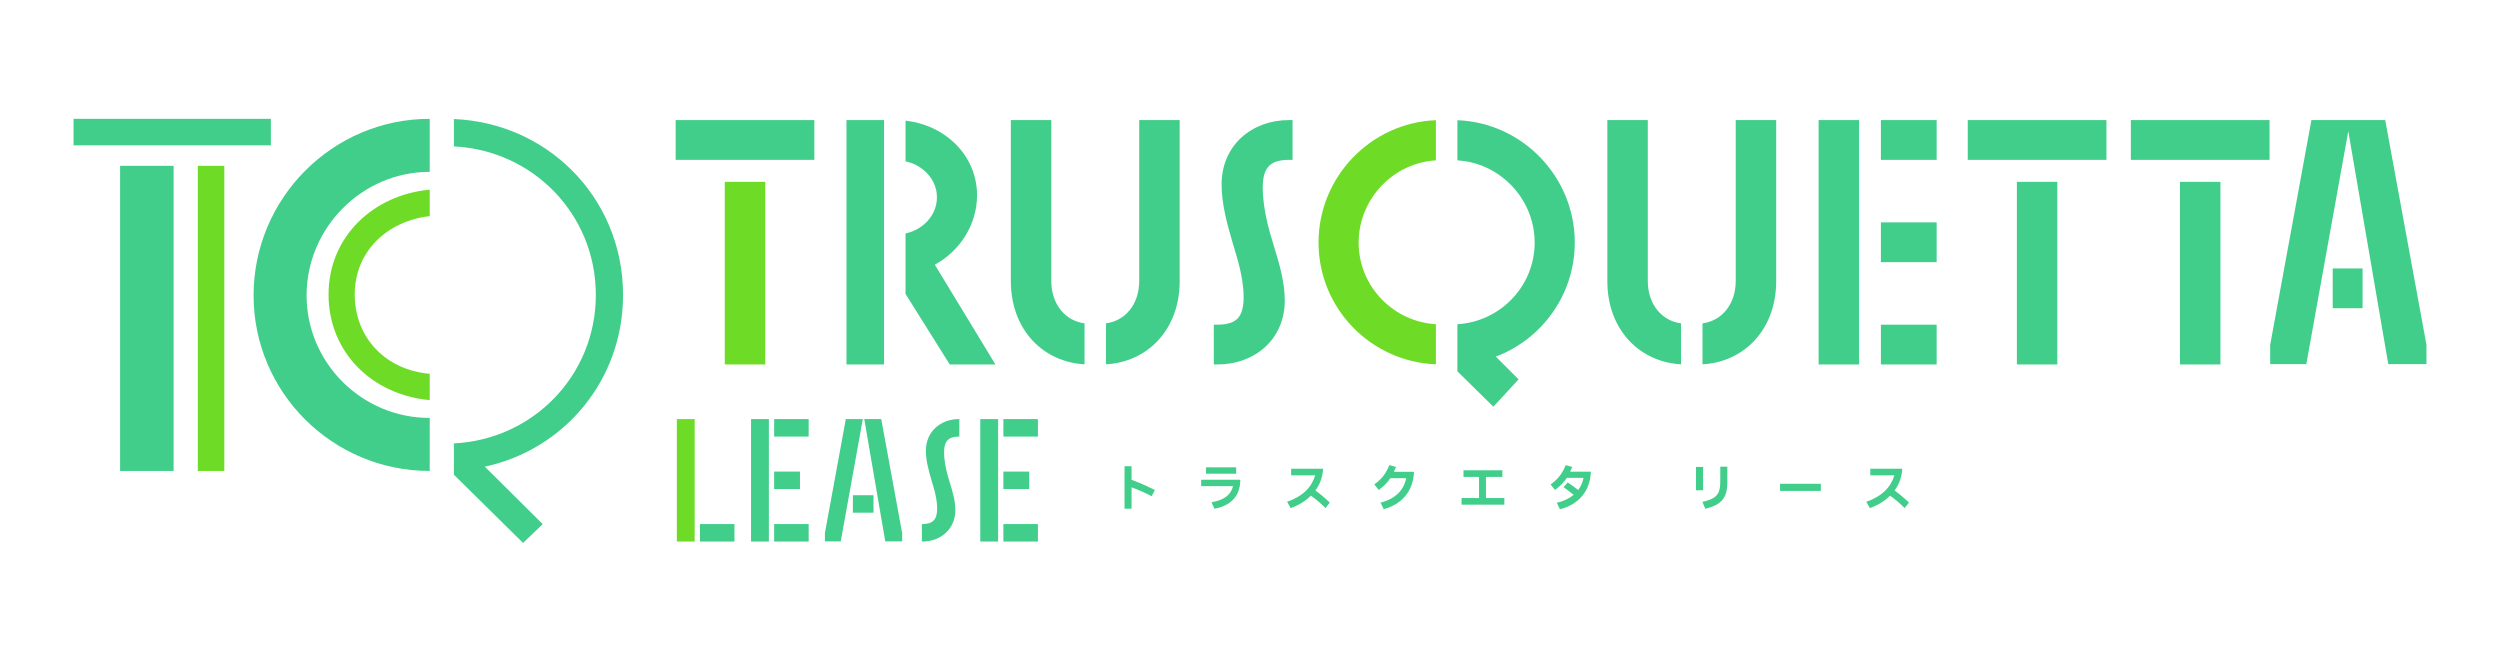 <svg width="340" height="90" viewBox="0 0 340 90" fill="none" xmlns="http://www.w3.org/2000/svg">
<path d="M30.506 22.553H26.904V64.052H30.506V22.553Z" fill="#6EDC26"/>
<path d="M16.333 64.05H16.666H23.611V22.551H16.333V64.05Z" fill="#41CE8A"/>
<path d="M36.84 16.163H10V19.765H10.333H36.84V16.163Z" fill="#41CE8A"/>
<path d="M58.43 16.163C45.224 16.163 34.487 26.97 34.487 40.174C34.487 53.378 45.227 64.049 58.43 64.049H58.444V56.84H58.43C53.832 56.84 49.65 54.972 46.614 51.954C43.579 48.934 41.696 44.77 41.696 40.174C41.696 35.578 43.581 31.378 46.616 28.325C49.653 25.273 53.835 23.373 58.43 23.373H58.444V16.163H58.43Z" fill="#41CE8A"/>
<path d="M84.735 40.106C84.735 33.406 82.066 27.416 77.722 23.106C73.611 19.027 67.997 16.452 61.73 16.188V19.912C72.521 20.447 81.033 29.181 81.033 40.108C81.033 51.034 72.519 59.767 61.73 60.303V63.693H61.725V64.554L71.133 73.836L73.814 71.285L65.935 63.465C76.763 61.143 84.736 51.673 84.735 40.106Z" fill="#41CE8A"/>
<path d="M44.682 40.041C44.677 47.944 50.661 53.721 58.444 54.414V50.834C52.546 50.338 48.251 46.023 48.244 40.043C48.247 34.2 52.648 30.049 58.444 29.393V25.796C50.78 26.49 44.68 32.197 44.682 40.039V40.041Z" fill="#6EDC26"/>
<path d="M98.57 24.73V49.565H99.065H104.072V24.73H98.57Z" fill="#6EDC26"/>
<path d="M91.891 21.741H92.385H110.752V16.331H91.891V21.741Z" fill="#41CE8A"/>
<path d="M168.832 18.701C167.164 20.224 166.136 22.433 166.137 25.071C166.137 27.695 166.847 30.316 167.631 32.995L168.139 34.701C168.775 36.837 169.132 38.777 169.132 40.411C169.132 41.808 168.861 42.729 168.342 43.283C167.83 43.839 166.981 44.153 165.572 44.156H165.078V49.566H165.572C168.076 49.566 170.364 48.734 172.032 47.22C173.701 45.708 174.73 43.509 174.728 40.872C174.727 38.38 174.015 35.94 173.231 33.402L172.728 31.708C172.092 29.438 171.733 27.262 171.733 25.532C171.733 24.135 172.004 23.2 172.526 22.634C173.042 22.067 173.887 21.744 175.293 21.741H175.788V16.331H175.293C172.788 16.331 170.5 17.175 168.834 18.701H168.832Z" fill="#41CE8A"/>
<path d="M274.295 49.565H274.789H279.796V24.73H274.295V49.565Z" fill="#41CE8A"/>
<path d="M267.615 21.741H268.107H286.476V16.331H267.615V21.741Z" fill="#41CE8A"/>
<path d="M289.796 21.741H290.289H308.658V16.331H289.796V21.741Z" fill="#41CE8A"/>
<path d="M296.476 49.565H296.969H301.978V24.73H296.476V49.565Z" fill="#41CE8A"/>
<path d="M317.249 41.918H317.57H321.311V36.509H317.249V41.918Z" fill="#41CE8A"/>
<path d="M324.39 16.331H319.64H319.109H314.354L308.743 46.909V46.954V49.519H313.658L319.367 17.839L324.806 49.519H330V46.909L324.39 16.331Z" fill="#41CE8A"/>
<path d="M120.231 16.331H115.122V49.566H120.231V16.331Z" fill="#41CE8A"/>
<path d="M127.138 35.999C130.539 34.136 132.877 30.572 132.878 26.546C132.878 23.638 131.613 21.069 129.595 19.247C127.886 17.701 125.636 16.685 123.151 16.411V21.938C124.166 22.163 125.073 22.631 125.784 23.27C126.802 24.184 127.421 25.43 127.423 26.824C127.423 28.242 126.802 29.498 125.783 30.419C125.071 31.061 124.164 31.531 123.151 31.756V39.971L129.163 49.569H135.381L127.136 36.001L127.138 35.999Z" fill="#41CE8A"/>
<path d="M147.496 43.974C144.923 43.648 142.992 41.443 142.977 38.246V16.331H137.475V38.246C137.475 41.605 138.623 44.446 140.544 46.438C142.322 48.286 144.758 49.395 147.496 49.547V43.974Z" fill="#41CE8A"/>
<path d="M154.933 16.331V38.246C154.918 41.443 152.987 43.646 150.414 43.974V49.547C153.152 49.396 155.588 48.286 157.366 46.438C159.287 44.446 160.437 41.606 160.435 38.246V16.331H154.933Z" fill="#41CE8A"/>
<path d="M195.285 44.09C192.478 43.926 189.939 42.721 188.057 40.851C186.032 38.837 184.777 36.061 184.776 32.995C184.776 29.929 186.032 27.128 188.059 25.091C189.94 23.2 192.478 21.974 195.284 21.808V16.345C186.419 16.693 179.322 24.049 179.32 32.993C179.32 41.94 186.423 49.205 195.284 49.548V44.088L195.285 44.09Z" fill="#6EDC26"/>
<path d="M214.17 32.995C214.17 24.05 207.071 16.695 198.206 16.347V21.81C201.012 21.976 203.549 23.202 205.431 25.093C207.458 27.13 208.714 29.931 208.714 32.997C208.714 36.063 207.459 38.838 205.433 40.853C203.553 42.723 201.013 43.928 198.205 44.092V50.501L203.097 55.312L206.528 51.595L203.429 48.497C209.687 46.143 214.167 40.079 214.168 32.997L214.17 32.995Z" fill="#41CE8A"/>
<path d="M228.62 43.974C226.047 43.648 224.117 41.443 224.1 38.246V16.331H218.598V38.246C218.598 41.605 219.747 44.446 221.667 46.438C223.446 48.286 225.882 49.395 228.62 49.547V43.974Z" fill="#41CE8A"/>
<path d="M236.059 16.331V38.246C236.043 41.443 234.112 43.646 231.539 43.974V49.547C234.277 49.396 236.713 48.286 238.492 46.438C240.412 44.446 241.562 41.606 241.561 38.246V16.331H236.059Z" fill="#41CE8A"/>
<path d="M263.383 16.331H255.801V21.741H263.383V16.331Z" fill="#41CE8A"/>
<path d="M247.332 16.331V49.566H252.834V16.331H252.339H247.332Z" fill="#41CE8A"/>
<path d="M263.383 30.243H255.801V35.653H263.383V30.243Z" fill="#41CE8A"/>
<path d="M263.383 44.156H255.801V49.566H263.383V44.156Z" fill="#41CE8A"/>
<path d="M99.887 71.272H95.192V73.65H99.887V71.272Z" fill="#41CE8A"/>
<path d="M94.475 56.997H92.049V73.65H94.475V56.997Z" fill="#6EDC26"/>
<path d="M109.979 71.272H105.284V73.65H109.979V71.272Z" fill="#41CE8A"/>
<path d="M104.567 56.997H102.141V73.65H104.567V56.997Z" fill="#41CE8A"/>
<path d="M108.797 64.134H105.284V66.511H108.797V64.134Z" fill="#41CE8A"/>
<path d="M109.979 56.997H105.284V59.375H109.979V56.997Z" fill="#41CE8A"/>
<path d="M118.796 67.35H115.992V69.727H118.796V67.35Z" fill="#41CE8A"/>
<path d="M115.031 56.997L112.186 72.51V73.627H114.343L117.341 56.997H115.031Z" fill="#41CE8A"/>
<path d="M120.396 73.627H122.695L122.694 72.499L119.857 57.042L119.85 56.997H117.541L120.388 73.581L120.396 73.627Z" fill="#41CE8A"/>
<path d="M130.416 59.375H130.47V56.997H130.416C127.809 56.997 125.918 58.799 125.918 61.282C125.918 62.596 126.277 63.928 126.677 65.292L126.937 66.167C127.281 67.32 127.455 68.324 127.455 69.153C127.455 70.659 126.868 71.273 125.43 71.273H125.376V73.65H125.43C128.037 73.65 129.928 71.858 129.928 69.39C129.928 68.17 129.584 66.958 129.169 65.616L128.908 64.743C128.57 63.532 128.391 62.417 128.391 61.52C128.391 59.997 128.978 59.376 130.416 59.376V59.375Z" fill="#41CE8A"/>
<path d="M141.155 71.272H136.46V73.65H141.155V71.272Z" fill="#41CE8A"/>
<path d="M139.972 64.134H136.46V66.511H139.972V64.134Z" fill="#41CE8A"/>
<path d="M135.742 56.997H133.317V73.65H135.742V56.997Z" fill="#41CE8A"/>
<path d="M141.155 56.997H136.46V59.375H141.155V56.997Z" fill="#41CE8A"/>
<path d="M156.629 67.49C155.645 66.963 154.558 66.514 153.893 66.278V69.189H152.936V63.403H153.893V65.26C154.696 65.544 155.944 66.07 157.058 66.646L156.629 67.492V67.49Z" fill="#41CE8A"/>
<path d="M163.356 65.245H168.684C168.67 67.504 167.354 68.785 165.164 69.187L164.756 68.308C166.536 68.003 167.403 67.275 167.694 66.118H163.356V65.245ZM168.118 63.555V64.428H164.015V63.555H168.118Z" fill="#41CE8A"/>
<path d="M180.854 68.355L180.265 69.097C179.606 68.432 178.921 67.858 178.284 67.407C177.571 68.127 176.635 68.709 175.532 69.104L175.047 68.244C177.187 67.502 178.393 66.249 178.864 64.649H175.594V63.748H179.931C179.931 64.164 179.862 64.552 179.737 64.995C179.565 65.605 179.28 66.18 178.892 66.706C179.509 67.15 180.215 67.739 180.852 68.355H180.854Z" fill="#41CE8A"/>
<path d="M192.307 64.164C192.202 66.748 190.713 68.564 188.185 69.243L187.748 68.356C189.84 67.815 190.886 66.659 191.254 65.037H189.086C188.698 65.606 188.26 66.077 187.5 66.631L186.904 65.875C187.922 65.168 188.553 64.289 188.947 63.256L189.862 63.505C189.751 63.782 189.654 63.99 189.565 64.164H192.309H192.307Z" fill="#41CE8A"/>
<path d="M198.773 68.635V67.734H201.149V64.859H199.036V63.958H204.322V64.859H202.091V67.734H204.592V68.635H198.771H198.773Z" fill="#41CE8A"/>
<path d="M216.359 64.145C216.256 66.77 214.746 68.593 212.154 69.258L211.724 68.385C212.695 68.142 213.449 67.782 214.017 67.298C213.608 66.958 213.103 66.578 212.638 66.253L213.206 65.609C213.719 65.956 214.19 66.296 214.639 66.642C214.992 66.163 215.228 65.617 215.36 64.993H213.081C212.693 65.583 212.257 66.066 211.474 66.628L210.884 65.88C211.903 65.173 212.533 64.294 212.927 63.261L213.828 63.51C213.717 63.78 213.626 63.981 213.537 64.148H216.356L216.359 64.145Z" fill="#41CE8A"/>
<path d="M230.655 66.672V63.499H231.618V66.672H230.655ZM231.528 68.26C233.386 67.837 233.948 67.248 233.954 65.599L233.96 63.465H234.916V65.591C234.916 67.704 234.126 68.66 231.917 69.195L231.528 68.26Z" fill="#41CE8A"/>
<path d="M242.089 66.763V65.793H247.632V66.763H242.089Z" fill="#41CE8A"/>
<path d="M259.62 68.355L259.032 69.097C258.373 68.432 257.687 67.858 257.05 67.407C256.337 68.127 255.401 68.709 254.3 69.104L253.815 68.244C255.955 67.502 257.161 66.249 257.632 64.649H254.361V63.748H258.699C258.699 64.164 258.63 64.552 258.505 64.995C258.333 65.605 258.048 66.18 257.66 66.706C258.276 67.15 258.982 67.739 259.62 68.355Z" fill="#41CE8A"/>
</svg>

